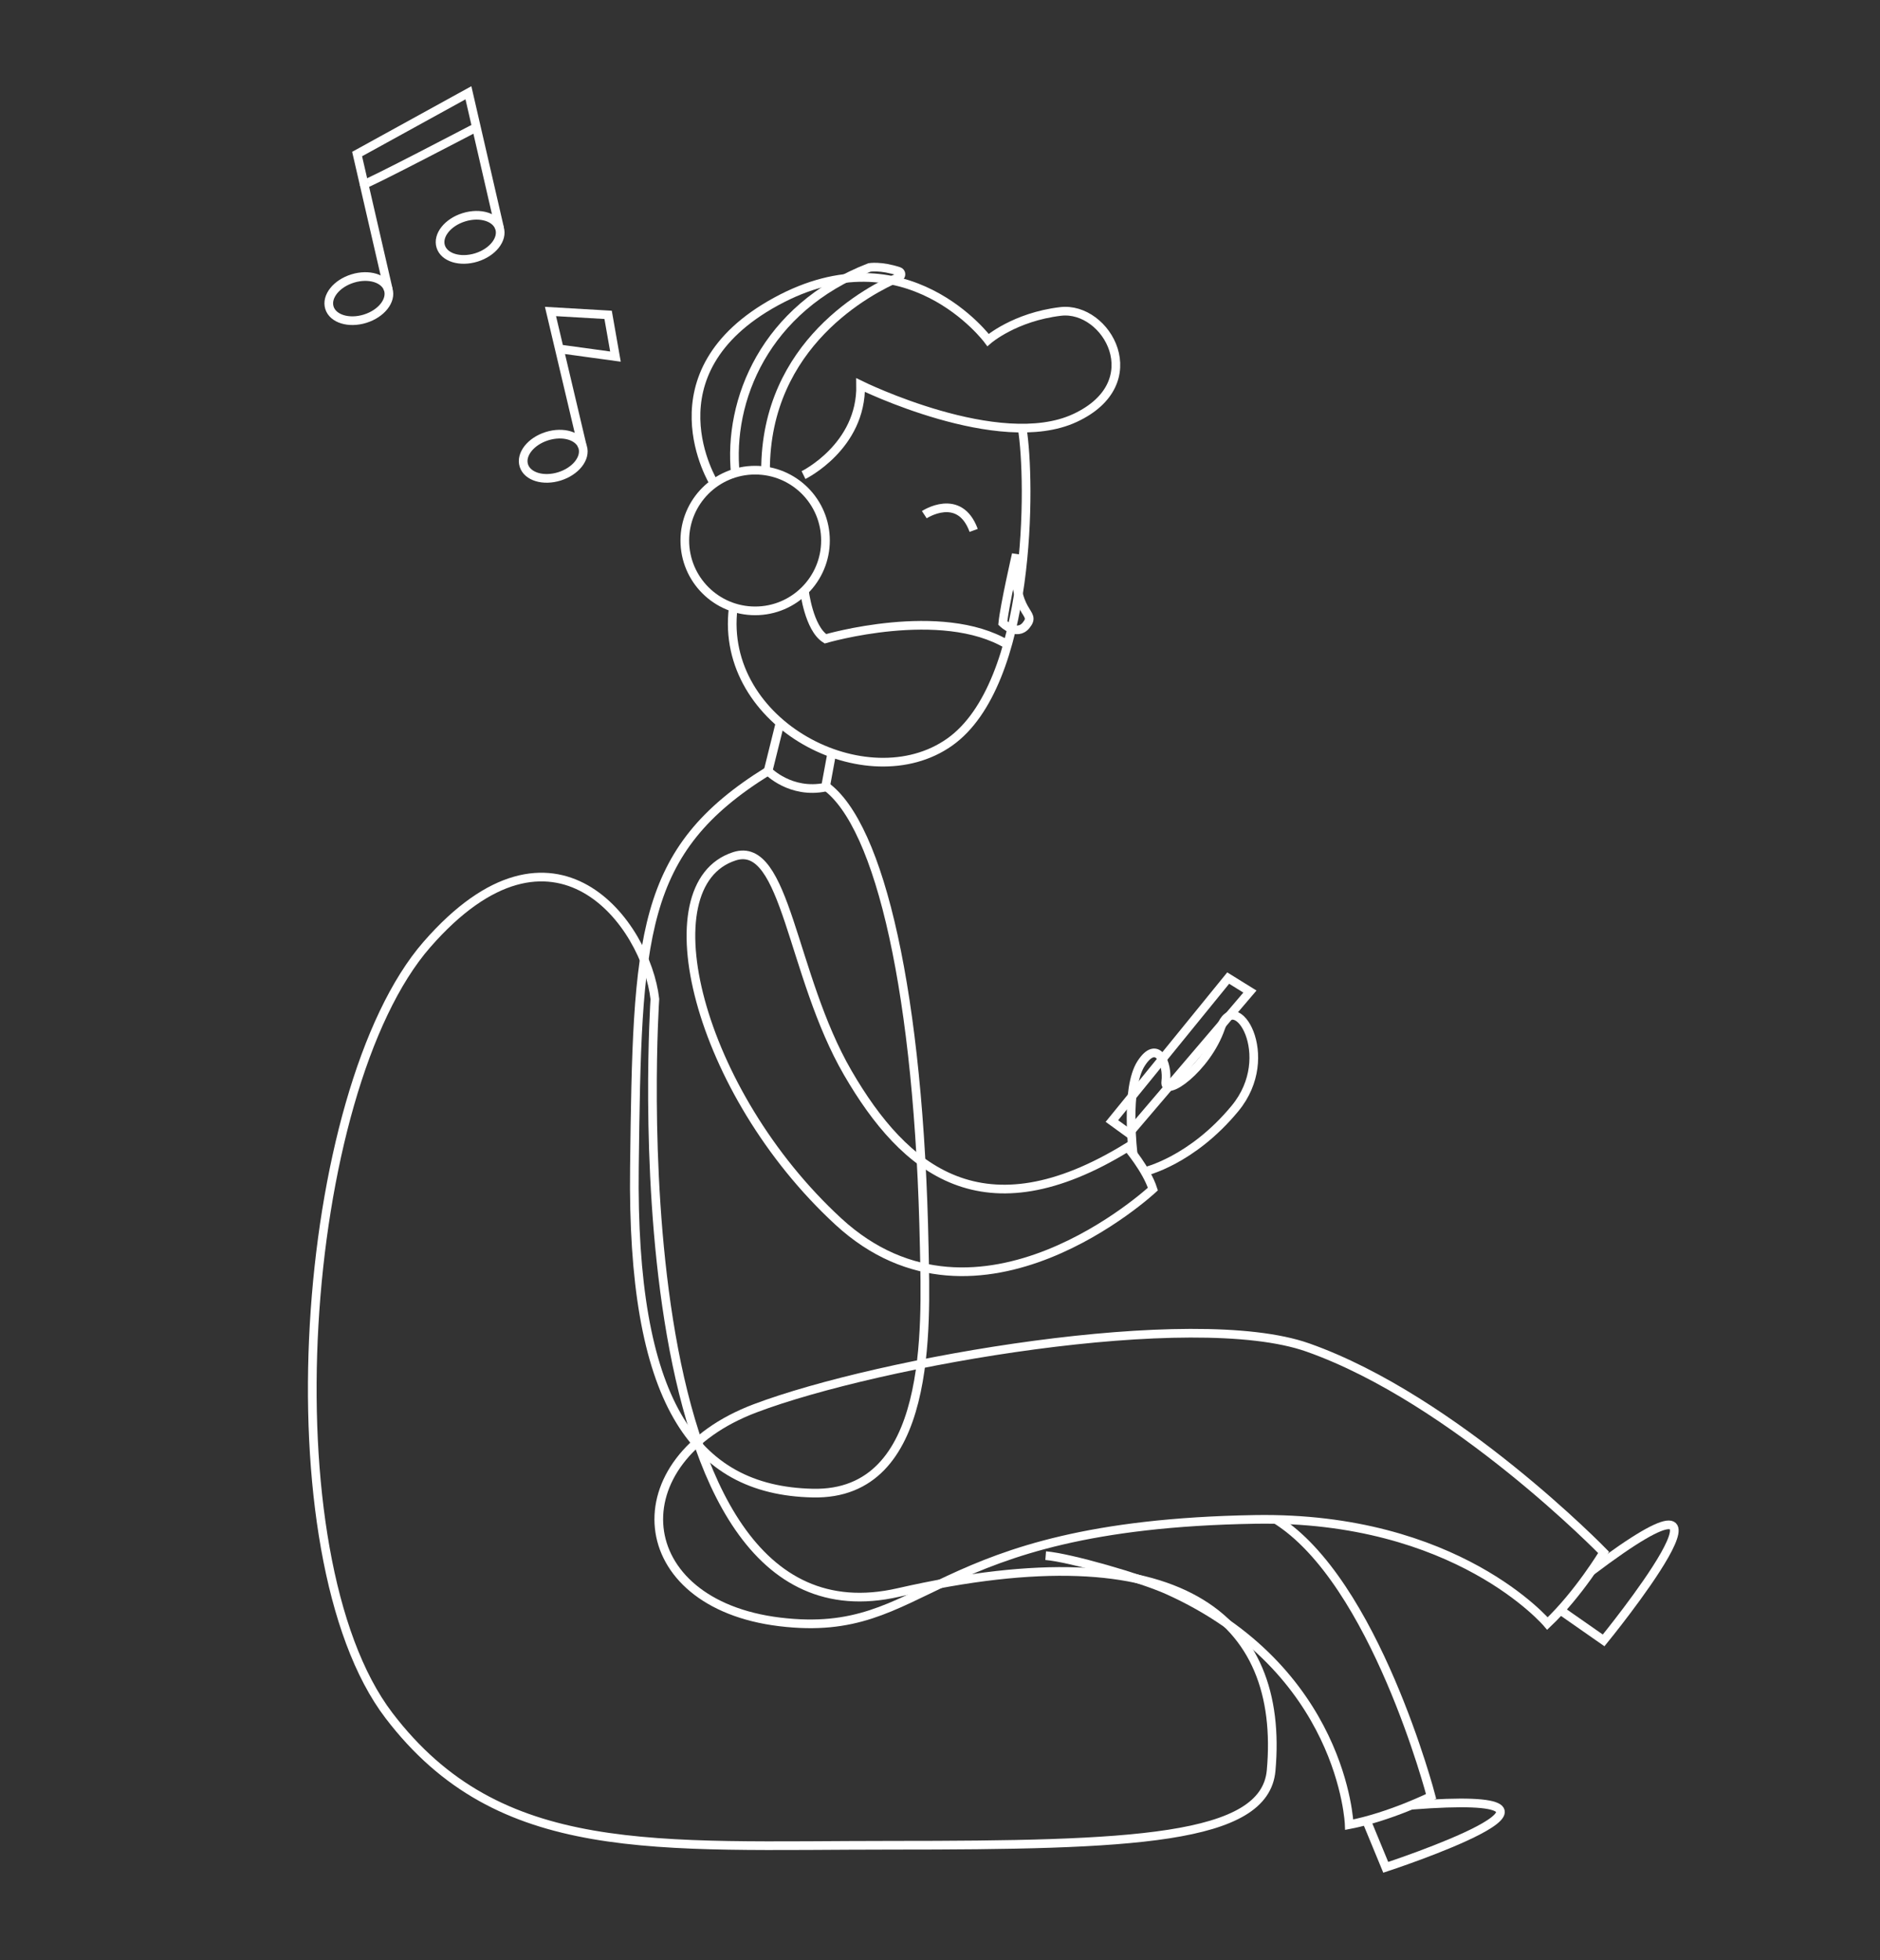 <svg xmlns="http://www.w3.org/2000/svg" xmlns:xlink="http://www.w3.org/1999/xlink" id="Capa_1" x="0px" y="0px" viewBox="0 0 325.29 339.1" style="enable-background:new 0 0 325.29 339.1;" xml:space="preserve"><rect x="0" y="0" width="325.29" height="339.1" fill="#333333" stroke="none"/><style type="text/css">	.st0{opacity:0.5;}	.st1{opacity:0.3;}	.st2{fill:#FFFFFF;}	.st3{fill:none;stroke:#000000;stroke-width:25;stroke-miterlimit:10;}	.st4{fill:#6600FF;}	.st5{fill:#FF0066;}	.st6{fill:none;stroke:#FFFFFF;stroke-miterlimit:10;}	.st7{fill:none;stroke:#FFFFFF;stroke-width:1.5;stroke-miterlimit:10;}</style><g>	<path class="st7" d="M139.03,82.19c0,0,10.07-4.93,9.88-15.57c0,0,23.95,11.79,37.07,5.7c13.12-6.08,5.51-19.39-2.47-18.44  c-7.98,0.95-12.55,4.94-12.55,4.94s-14.07-19.01-36.69-6.65s-10.72,31.46-10.72,31.46"></path>	<path class="st7" d="M176.86,74.05c1.52,9.1,1.71,44.27-12.55,54.34s-39.92-3.04-37.45-23.19"></path>	<circle class="st7" cx="130.66" cy="93.51" r="12.17"></circle>	<path class="st7" d="M127.24,82.01c-1.31-12.74,5.09-28.69,23.2-35.74c0,0,1.97-0.35,5.09,0.68c0.46,0.15,0.49,0.8,0.04,0.99  c-5,2.14-23.16,11.44-23.11,33.52"></path>	<path class="st7" d="M139.18,102.18c0,0,0.77,6.52,3.64,8.33c0,0,20.03-5.87,31.51,1.01"></path>	<path class="st7" d="M159.93,89.04c0,0,6.08-4.01,8.54,2.72"></path>	<path class="st7" d="M175.84,95.89c0,0-2.02,8.8-2.33,11.9c0,0,2.42,2.36,4.03,0.39C179.59,105.67,175.06,106.76,175.84,95.89z"></path>	<path class="st7" d="M134.97,125.06l-2.07,8.33c0,0,3.89,4.03,9.93,2.79l1.09-5.91"></path>	<path class="st7" d="M142.82,135.97c9.46,6.77,16.25,36.04,17.1,79.89c0.27,13.69,1.52,42.92-19.3,42.45  c-20.82-0.46-31.35-16.24-30.85-56.37s0.84-54.75,23.12-68.55"></path>	<path class="st7" d="M277.47,268.57c0,0-4.29,7.15-9.72,12.3c0,0-15.64-18.6-50.61-18.01c-57.35,0.95-56.19,20.88-82.22,17.73  s-28.17-27.92-4.26-36.95c21.46-8.11,75.66-17.57,95.63-10.52C251.78,242.12,277.47,268.57,277.47,268.57z"></path>	<path class="st7" d="M269.99,278.57l7.48,5.22c0,0,28.9-35.42-2.15-11.96"></path>	<path class="st7" d="M220.71,262.83c17.21,10.69,26.91,47.95,26.91,47.95s-7.14,3.54-14.17,4.89c0,0-0.95-26.91-31.47-40.61  c-4.43-1.99-16.82-5.59-21.05-5.93"></path>	<path class="st7" d="M236.44,314.98l3.33,8.07c0,0,41.54-13.62,4.44-10.74"></path>	<path class="st7" d="M113.31,172.84c-1.47-12.9-17.36-34.75-39.45-9.43S46.11,269.03,67.31,296.8  c19.13,25.06,45.86,22.43,87.12,22.43s64.43-0.87,65.51-12.93c2.35-26.28-15.62-41.96-64.52-30.79  C105.69,286.87,113.31,172.84,113.31,172.84z"></path>	<path class="st7" d="M127.07,148.14c8.99-2.9,9.77,20.51,19.62,37.47s23.52,28.17,48.41,12.86c0,0,3.28,3.82,4.38,7.24  c0,0-30.09,28.04-54.43,5.61S111.83,153.07,127.07,148.14z"></path>	<path class="st7" d="M196.07,199.68c0,0-1.44-11.38,1.39-15.72c2.83-4.34,4.65,0.11,4.25,3.15c-0.4,3.03,7.08-2.23,9.51-9.31  c2.43-7.08,9.99,4.86,2.47,13.96c-7.52,9.1-15.61,10.92-15.61,10.92"></path>	<g>		<ellipse transform="matrix(0.954 -0.301 0.301 0.954 -19.312 32.466)" class="st7" cx="95.69" cy="78.9" rx="5.33" ry="3.64"></ellipse>		<polyline class="st7" points="100.78,77.29 95.25,53.89 105.22,54.47 106.49,61.69 96.78,60.36   "></polyline>	</g>	<g>					<ellipse transform="matrix(0.955 -0.296 0.296 0.955 -12.511 20.698)" class="st7" cx="62.1" cy="51.67" rx="5.33" ry="3.64"></ellipse>					<ellipse transform="matrix(0.955 -0.296 0.296 0.955 -8.51 25.924)" class="st7" cx="81.36" cy="41.07" rx="5.33" ry="3.64"></ellipse>		<polyline class="st7" points="86.45,39.49 81.05,16.05 61.79,26.65 67.19,50.09   "></polyline>		<path class="st7" d="M62.99,31.85c0.07,0.3,19.43-9.83,19.43-9.83"></path>	</g>	<polygon class="st7" points="192.39,193.94 195.34,196.08 216.27,171.54 212.51,169.21  "></polygon></g></svg>